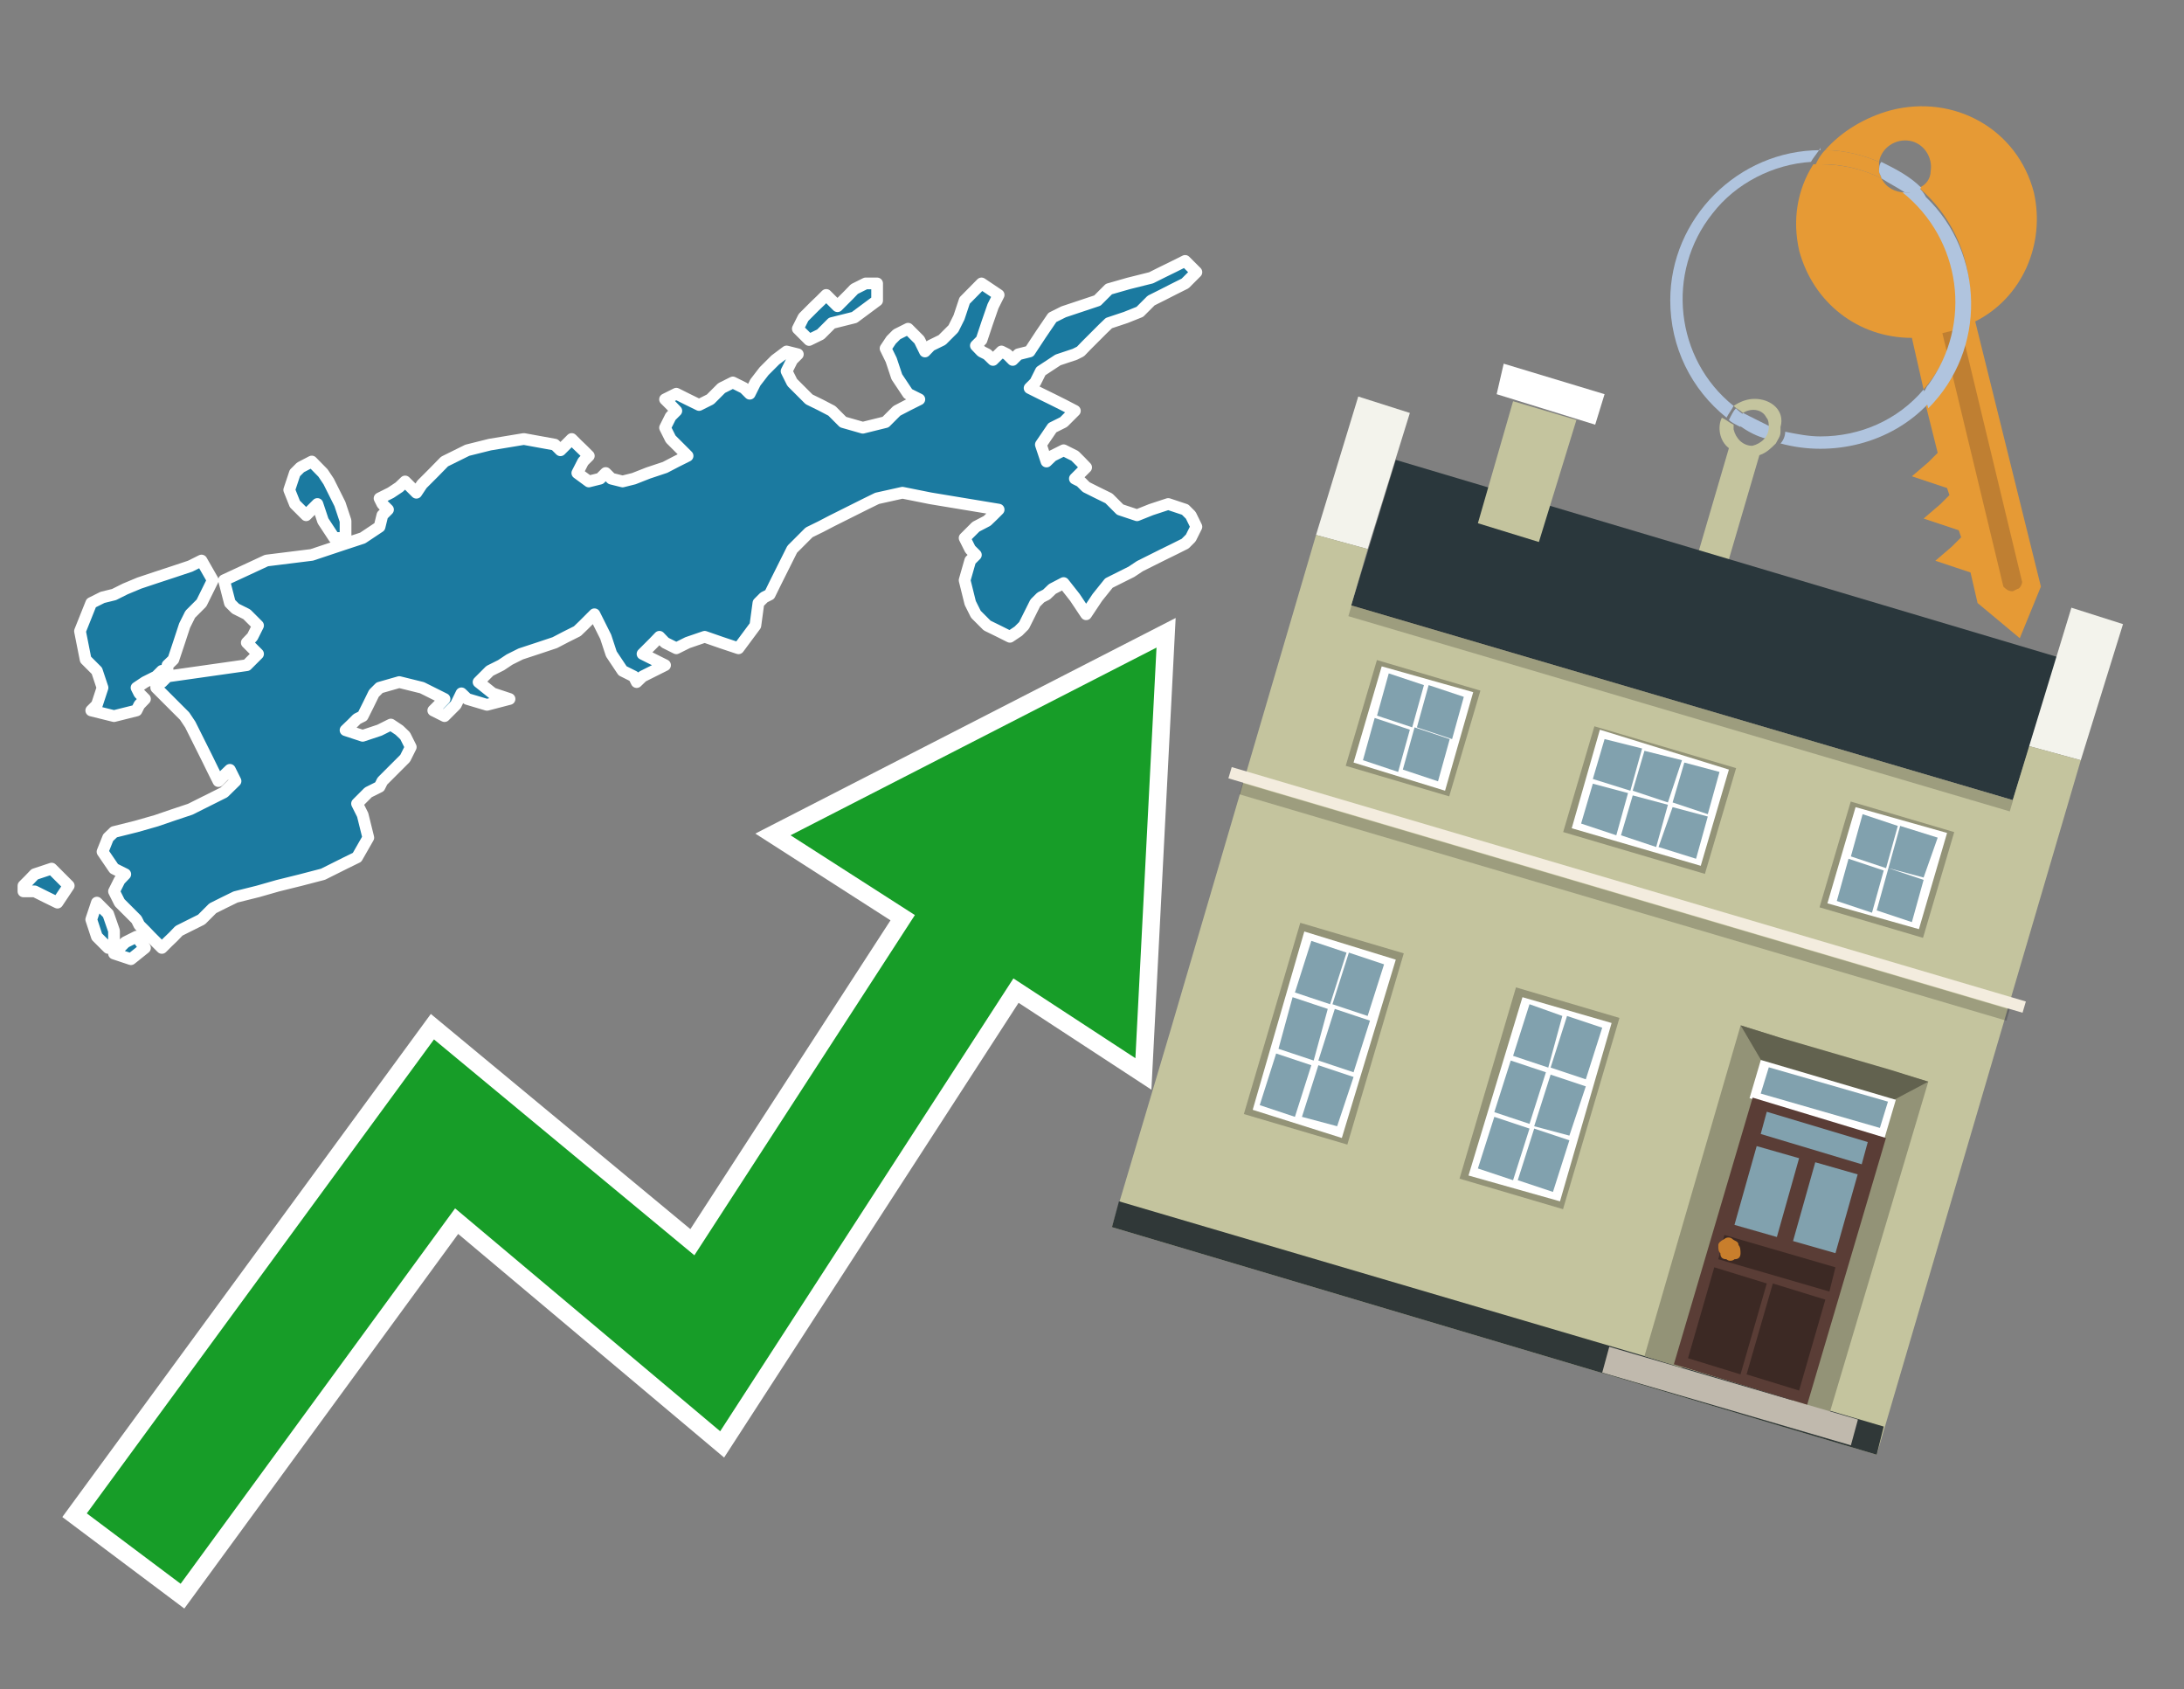 <?xml version="1.0" encoding="utf-8"?>
<!-- Generator: Adobe Illustrator 26.0.3, SVG Export Plug-In . SVG Version: 6.00 Build 0)  -->
<svg version="1.1" id="Text" xmlns="http://www.w3.org/2000/svg" xmlns:xlink="http://www.w3.org/1999/xlink" x="0px" y="0px"
	 width="93.1px" height="72px" viewBox="0 0 93.1 72" style="enable-background:new 0 0 93.1 72;" xml:space="preserve">
<rect x="0" y="0" width="93.1" height="72" fill="#808080" stroke="none"/>
<style type="text/css">
	.st0{fill:#1B7AA0;stroke:#FFFFFF;stroke-width:0.5;stroke-linejoin:round;}
	.st1{fill:none;stroke:#FFFFFF;stroke-width:1.5;stroke-miterlimit:10;}
	.st2{fill:#179D28;}
	.st3{fill:#E69A35;}
	.st4{fill:#B0C4DE;}
	.st5{fill:#C4C49E;}
	.st6{fill:#BF7F32;}
	.st7{fill-rule:evenodd;clip-rule:evenodd;fill:#2A373C;}
	.st8{fill-rule:evenodd;clip-rule:evenodd;fill:#F3F3EC;}
	.st9{fill-rule:evenodd;clip-rule:evenodd;fill:#C4C49E;}
	.st10{fill-rule:evenodd;clip-rule:evenodd;fill:#303838;}
	.st11{opacity:0.2;fill-rule:evenodd;clip-rule:evenodd;}
	.st12{fill-rule:evenodd;clip-rule:evenodd;fill:#F3ECDE;}
	.st13{fill-rule:evenodd;clip-rule:evenodd;fill:#FFFFFF;}
	.st14{fill-rule:evenodd;clip-rule:evenodd;fill:#939377;}
	.st15{fill-rule:evenodd;clip-rule:evenodd;fill:#C0B9AD;}
	.st16{fill-rule:evenodd;clip-rule:evenodd;fill:#62624F;}
	.st17{fill:#FFFFFF;}
	.st18{fill:#5A3D36;}
	.st19{fill:#81A1AE;}
	.st20{fill:#3C2924;}
	.st21{fill:#C87E2C;}
	.st22{fill-rule:evenodd;clip-rule:evenodd;fill:#81A1AE;}
</style>
<path class="st0" d="M5.1,40.4L5.34,40.16L5.82,39.92L6.18,40.4L5.58,40.88L4.86,40.64L4.86,40.4ZM4.61,40.4L4.37,40.16L4.13,39.92L3.89,39.19L4.13,38.47L4.37,38.71L4.61,38.95L4.86,39.67L4.86,40.4ZM1.0,37.75L1.24,37.51L1.48,37.26L2.2,37.02L2.93,37.75L2.45,38.47L1.96,38.23L1.48,37.99L1.0,37.99ZM6.9,28.59L6.66,28.83L6.18,29.07L5.82,29.31L5.94,29.55L6.18,29.79L5.94,30.04L5.82,30.28L4.86,30.52L3.89,30.28L4.13,30.04L4.37,29.31L4.13,28.59L3.89,28.35L3.65,28.11L3.41,26.9L3.89,25.7L4.37,25.46L4.86,25.34L5.34,25.1L5.94,24.85L6.66,24.61L7.39,24.37L8.11,24.13L8.59,23.89L9.07,24.73L8.59,25.7L8.11,26.18L7.87,26.66L7.63,27.39L7.39,28.11L7.14,28.35L7.14,28.59ZM6.9,29.07L7.14,28.83L8.83,28.59L10.52,28.35L10.76,28.11L11.0,27.87L10.76,27.63L10.52,27.39L10.76,27.14L11.0,26.66L10.52,26.18L10.04,25.94L9.8,25.7L9.55,24.73L11.36,23.89L13.29,23.65L14.01,23.41L14.73,23.17L15.46,22.93L16.18,22.45L16.3,21.96L16.54,21.72L16.3,21.48L16.18,21.24L16.66,21.0L17.02,20.76L17.27,20.52L17.51,20.76L17.75,21.0L17.99,20.64L18.47,20.16L18.95,19.67L19.92,19.19L20.88,18.95L22.33,18.71L23.65,18.95L23.89,19.19L24.13,18.95L24.37,18.71L24.61,18.95L24.86,19.19L25.1,19.43L24.86,19.67L24.61,20.16L25.1,20.52L25.58,20.4L25.82,20.16L26.06,20.4L26.54,20.52L27.02,20.4L27.63,20.16L28.35,19.92L28.83,19.67L29.31,19.43L29.07,19.19L28.83,18.95L28.59,18.71L28.35,18.23L28.59,17.75L28.83,17.51L28.59,17.26L28.35,17.02L28.83,16.78L29.31,17.02L29.8,17.26L30.28,17.02L30.52,16.78L30.76,16.54L31.24,16.3L31.72,16.54L31.96,16.78L32.2,16.3L32.57,15.82L33.05,15.34L33.53,14.98L34.01,15.1L33.77,15.34L33.53,15.82L33.77,16.3L34.01,16.54L34.25,16.78L34.49,17.02L34.98,17.26L35.46,17.51L35.7,17.75L35.94,17.99L36.78,18.23L37.75,17.99L37.99,17.75L38.23,17.51L38.71,17.26L39.19,17.02L38.71,16.78L38.23,16.06L37.99,15.34L37.75,14.85L37.99,14.49L38.23,14.25L38.71,14.01L39.19,14.49L39.43,14.98L39.67,14.73L40.16,14.49L40.64,14.01L40.88,13.53L41.12,12.81L41.84,12.08L42.57,12.57L42.33,13.05L42.08,13.77L41.84,14.49L41.6,14.73L41.84,14.98L42.08,15.1L42.33,15.34L42.57,15.1L42.69,14.98L42.93,15.1L43.17,15.34L43.41,15.1L43.89,14.98L44.37,14.25L44.86,13.53L45.34,13.29L46.06,13.05L46.78,12.81L47.02,12.57L47.27,12.32L48.11,12.08L49.07,11.84L49.55,11.6L50.04,11.36L50.52,11.12L51.0,11.6L50.52,12.08L50.04,12.32L49.55,12.57L49.07,12.81L48.83,13.05L48.59,13.29L47.99,13.53L47.27,13.77L47.02,14.01L46.78,14.25L46.54,14.49L46.3,14.73L46.06,14.98L45.82,15.1L45.1,15.34L44.37,15.82L44.13,16.3L43.89,16.54L44.37,16.78L44.86,17.02L45.34,17.26L45.82,17.51L45.58,17.75L45.34,17.99L44.86,18.23L44.37,18.95L44.61,19.67L44.86,19.43L45.34,19.19L45.82,19.43L46.06,19.67L46.3,19.92L46.06,20.16L45.82,20.4L46.06,20.52L46.3,20.76L46.78,21.0L47.27,21.24L47.51,21.48L47.75,21.72L48.47,21.96L49.07,21.72L49.8,21.48L50.52,21.72L50.76,21.96L51.0,22.45L50.76,22.93L50.52,23.17L50.04,23.41L49.55,23.65L49.07,23.89L48.59,24.13L48.23,24.37L47.75,24.61L47.27,24.85L46.78,25.46L46.3,26.18L45.82,25.46L45.34,24.85L44.86,25.1L44.61,25.34L44.37,25.46L44.13,25.7L43.89,26.18L43.65,26.66L43.41,26.9L43.05,27.14L42.57,26.9L42.08,26.66L41.6,26.18L41.36,25.7L41.12,24.73L41.36,23.89L41.6,23.65L41.36,23.41L41.12,22.93L41.6,22.45L42.08,22.2L42.33,21.96L42.57,21.72L41.12,21.48L39.67,21.24L38.47,21.0L37.39,21.24L36.9,21.48L36.42,21.72L35.94,21.96L35.46,22.2L34.98,22.45L34.49,22.69L34.25,22.93L34.01,23.17L33.77,23.41L33.53,23.89L33.29,24.37L33.05,24.85L32.81,25.34L32.57,25.46L32.33,25.7L32.2,26.66L31.48,27.63L30.76,27.39L30.04,27.14L29.31,27.39L28.83,27.63L28.35,27.39L28.11,27.14L27.87,27.39L27.63,27.63L27.39,27.87L27.87,28.11L28.35,28.35L27.87,28.59L27.39,28.83L27.14,29.07L27.02,28.83L26.54,28.59L26.06,27.87L25.82,27.14L25.58,26.66L25.34,26.18L25.1,26.42L24.86,26.66L24.61,26.9L24.13,27.14L23.65,27.39L22.93,27.63L22.2,27.87L21.72,28.11L21.36,28.35L20.88,28.59L20.4,29.07L21.0,29.55L21.72,29.79L20.76,30.04L19.92,29.79L19.67,29.55L19.43,30.04L18.95,30.52L18.47,30.28L18.71,30.04L18.95,29.79L18.47,29.55L17.99,29.31L17.02,29.07L16.18,29.31L15.94,29.55L15.7,30.04L15.46,30.52L15.22,30.64L14.98,30.88L14.73,31.12L15.46,31.36L16.18,31.12L16.66,30.88L17.02,31.12L17.27,31.36L17.51,31.84L17.27,32.32L17.02,32.57L16.78,32.81L16.54,33.05L16.3,33.29L16.18,33.53L15.7,33.77L15.22,34.25L15.46,34.73L15.7,35.7L15.22,36.54L14.73,36.78L14.25,37.02L13.77,37.26L12.81,37.51L11.84,37.75L11.0,37.99L10.04,38.23L9.55,38.47L9.07,38.71L8.83,38.95L8.59,39.19L8.11,39.43L7.63,39.67L7.39,39.92L7.14,40.16L6.9,40.4L6.66,40.16L6.42,39.92L6.18,39.67L5.94,39.43L5.82,39.19L5.58,38.95L5.34,38.71L5.1,38.47L4.86,37.99L5.1,37.51L5.34,37.26L4.86,37.02L4.37,36.3L4.61,35.7L4.86,35.46L5.82,35.22L6.66,34.98L7.39,34.73L8.11,34.49L8.59,34.25L9.07,34.01L9.55,33.77L10.04,33.29L9.8,32.81L9.55,33.05L9.31,33.29L9.07,32.81L8.83,32.32L8.59,31.84L8.35,31.36L8.11,30.88L7.87,30.52L7.63,30.28L7.39,30.04L7.14,29.79L6.9,29.55L6.66,29.31L6.66,29.07ZM14.25,22.93L13.77,22.2L13.53,21.48L13.29,21.72L13.05,21.96L12.81,21.72L12.57,21.48L12.33,20.88L12.57,20.16L12.81,19.92L13.29,19.67L13.77,20.16L14.01,20.52L14.25,21.0L14.49,21.48L14.73,22.2L14.73,22.93ZM37.39,12.81L36.42,13.53L35.46,13.77L35.22,14.01L34.98,14.25L34.49,14.49L34.01,14.01L34.25,13.53L34.49,13.29L34.73,13.05L34.98,12.81L35.22,12.57L35.46,12.81L35.7,13.05L35.94,12.81L36.18,12.57L36.42,12.32L36.9,12.08L37.39,12.08Z"/>
<polygon class="st1" points="49.3,27.6 33.7,35.6 39,39 29.6,53.5 18.5,44.3 3.7,64.5 7.7,67.5 19.4,51.5 30.7,61 43.2,41.7 
	48.4,45.1 "/>
<polygon class="st2" points="49.3,27.6 33.7,35.6 39,39 29.6,53.5 18.5,44.3 3.7,64.5 7.7,67.5 19.4,51.5 30.7,61 43.2,41.7 
	48.4,45.1 "/>
<path class="st3" d="M80.2,7.6c0-0.1-0.1-0.2-0.1-0.3c0-0.1,0-0.3,0-0.4c-0.7-0.3-1.5-0.5-2.3-0.5c-0.2,0.2-0.3,0.4-0.4,0.6
	c0.1,0,0.2,0,0.3,0C78.5,7,79.4,7.2,80.2,7.6z"/>
<path class="st4" d="M77.6,6.4c-3.5,0-6.4,2.9-6.4,6.4c0,2,0.9,3.8,2.4,5c0.1-0.2,0.2-0.3,0.3-0.5c-2.5-2-2.9-5.7-0.9-8.2
	c1-1.3,2.6-2.1,4.2-2.2c0.1-0.2,0.3-0.4,0.4-0.6V6.4z"/>
<path class="st3" d="M84.2,13.7c2-1,3-3.3,2.5-5.5C86,5.5,83.3,4,80.6,4.7c-1.1,0.3-2.1,0.9-2.8,1.7c0.8,0,1.6,0.2,2.3,0.5
	c0.1-0.6,0.7-1,1.3-0.9c0.6,0.1,1,0.7,0.9,1.3c0,0.3-0.2,0.6-0.5,0.7c2.7,2.3,2.9,6.4,0.6,9c-0.1,0.1-0.2,0.2-0.3,0.3l0.5,2
	l-0.4,0.4l-0.7,0.6l0.9,0.3l0.6,0.2l0.1,0.3l-0.4,0.4L82,22.1l0.9,0.3l0.6,0.2l0.1,0.3l-0.4,0.4l-0.7,0.6l0.9,0.3l0.6,0.2l0.3,1.3
	l1.8,1.5L87,25L84.2,13.7z"/>
<path class="st3" d="M81.2,8.2c-0.4,0-0.8-0.2-1-0.6C79.4,7.2,78.5,7,77.6,7c-0.1,0-0.2,0-0.3,0c-0.7,1.1-0.9,2.4-0.6,3.7
	c0.6,2.2,2.5,3.7,4.8,3.7l0.5,2.2c2.1-2.4,1.9-6.1-0.6-8.2C81.3,8.3,81.2,8.3,81.2,8.2z"/>
<path class="st4" d="M74.1,18.1c0.4,0.3,0.8,0.5,1.2,0.6c0.1-0.1,0.2-0.3,0.2-0.5l0,0c-0.4-0.2-0.8-0.4-1.2-0.6
	C74.2,17.8,74.1,17.9,74.1,18.1z"/>
<path class="st4" d="M74.4,17.7c-0.2-0.1-0.3-0.2-0.4-0.3c-0.1,0.1-0.2,0.3-0.3,0.5c0.1,0.1,0.3,0.2,0.5,0.3
	C74.1,17.9,74.2,17.8,74.4,17.7z"/>
<path class="st5" d="M74.8,17c-0.3,0-0.6,0.1-0.9,0.3c0.1,0.1,0.3,0.2,0.4,0.3c0.3-0.2,0.8-0.2,1,0.2c0.1,0.1,0.1,0.3,0.1,0.4l0,0
	c0,0.4-0.3,0.7-0.7,0.8c-0.4,0-0.7-0.3-0.8-0.7c0,0,0,0,0-0.1v-0.1c-0.2-0.1-0.3-0.2-0.5-0.3c-0.2,0.4-0.1,1,0.3,1.3l-1.7,5.8
	l1.3,0.3l1.7-5.8c0.3-0.1,0.5-0.3,0.7-0.5c0.1-0.2,0.2-0.3,0.2-0.5c0-0.1,0-0.1,0-0.2C76.1,17.5,75.5,17,74.8,17z"/>
<path class="st6" d="M86,25.1l-0.2,0.1c-0.2,0-0.3-0.1-0.4-0.2l0,0l-2.6-10.8l0.8-0.2l2.6,10.8C86.2,24.9,86.1,25.1,86,25.1L86,25.1
	z"/>
<path class="st4" d="M80.1,7.3c0,0.1,0.1,0.2,0.1,0.3c0.3,0.2,0.7,0.4,1,0.6c0.1,0,0.2,0,0.3,0c0.1,0,0.3-0.1,0.4-0.2
	c-0.5-0.5-1.1-0.8-1.7-1.1C80.1,7,80.1,7.2,80.1,7.3z"/>
<path class="st4" d="M77.6,18.6c-0.5,0-1-0.1-1.5-0.2c0,0.2-0.1,0.4-0.2,0.5c2.2,0.6,4.7,0,6.3-1.7L82,16.6
	C80.9,17.9,79.3,18.6,77.6,18.6z"/>
<path class="st4" d="M81.8,8c-0.1,0.1-0.2,0.1-0.4,0.2c-0.1,0-0.2,0-0.3,0c2.5,2,3,5.6,1.1,8.2c-0.1,0.1-0.1,0.2-0.2,0.3l0.2,0.7
	c2.5-2.5,2.4-6.6-0.1-9C82,8.2,81.9,8.1,81.8,8L81.8,8z"/>
<g>
	<polygon class="st7" points="57.6,25.8 85.8,34.1 87.7,28 59.5,19.6 57.6,25.8 	"/>
	<polygon class="st8" points="56.1,22.8 58.3,23.4 60.1,17.6 57.9,16.9 56.1,22.8 	"/>
	<polygon class="st8" points="86.5,31.8 88.7,32.4 90.5,26.6 88.3,25.9 86.5,31.8 	"/>
	<polygon class="st9" points="49.9,43.9 56.1,22.8 58.3,23.4 57.6,25.8 85.8,34.1 86.5,31.8 88.7,32.4 80,62 47.4,52.3 	"/>
	<polygon class="st10" points="47.4,52.3 47.7,51.2 80.3,60.8 80,62 47.4,52.3 	"/>
	<rect x="56.9" y="30" transform="matrix(-0.959 -0.283 0.283 -0.959 131.75 79.454)" class="st11" width="29.4" height="0.5"/>
	
		<rect x="51.7" y="37.7" transform="matrix(0.959 0.283 -0.283 0.959 13.595 -18.092)" class="st12" width="35.3" height="0.5"/>
	<rect x="52.2" y="38.2" transform="matrix(0.959 0.283 -0.283 0.959 13.721 -18.034)" class="st11" width="34.1" height="0.5"/>
	<polygon class="st9" points="64.5,17.1 67.2,17.9 65.6,23.1 63,22.3 64.5,17.1 	"/>
	<polygon class="st13" points="64.1,15.5 68.4,16.8 68,18.1 63.8,16.8 64.1,15.5 	"/>
	<g>
		<polygon class="st14" points="82.2,46.1 80.5,45.6 76.4,59.7 78,60.2 82.2,46.1 		"/>
		<polygon class="st15" points="78.9,61.6 79.2,60.5 68.6,57.4 68.3,58.5 78.9,61.6 		"/>
		<polygon class="st14" points="74.2,43.7 75.8,44.2 71.7,58.3 70.1,57.8 74.2,43.7 		"/>
		<polygon class="st16" points="75.8,44.2 80.6,45.6 82.2,46.1 80.5,47 80.1,47.2 75.4,45.8 75.2,45.4 74.2,43.7 		"/>
		<g>
			<rect x="74.7" y="46" transform="matrix(0.959 0.283 -0.283 0.959 16.442 -20.079)" class="st17" width="6" height="1.7"/>
			<g transform="matrix( 0.861, 0, 0, 0.861, 2148,666.7) ">
				<g>
					<g id="Symbol_9_0_Layer2_0_MEMBER_8_MEMBER_12_MEMBER_0_FILL_00000049921152098945666450000014699782987459267995_">
						<path class="st18" d="M-2408-720l6.6,2l-3.9,13.2l-6.6-2L-2408-720z"/>
					</g>
				</g>
			</g>
			<g transform="matrix( 0.861, 0, 0, 0.861, 2148,666.7) ">
				<g>
					<g id="Symbol_9_0_Layer2_0_MEMBER_8_MEMBER_12_MEMBER_1_MEMBER_1_FILL_00000142178311867167569220000008720650069401934729_">
						<path class="st19" d="M-2405.7-717l-1.1,3.9l-2.1-0.6l1.1-3.9L-2405.7-717z"/>
					</g>
				</g>
			</g>
			<g transform="matrix( 0.861, 0, 0, 0.861, 2148,666.7) ">
				<g>
					<g id="Symbol_9_0_Layer2_0_MEMBER_8_MEMBER_12_MEMBER_1_MEMBER_1_FILL_00000046315213654849873230000014282782815869738394_">
						<path class="st19" d="M-2402.8-716.2l-1.1,3.9l-2.1-0.6l1.1-3.9L-2402.8-716.2z"/>
					</g>
				</g>
			</g>
			<g transform="matrix( 0.861, 0, 0, 0.861, 2148,666.7) ">
				<g>
					<g id="Symbol_9_0_Layer2_0_MEMBER_8_MEMBER_12_MEMBER_2_MEMBER_0_FILL_00000043446982811857646660000002316786087831587507_">
						<path class="st20" d="M-2408.3-706.3l1.3-4.5l2.6,0.8l-1.3,4.5L-2408.3-706.3z"/>
					</g>
				</g>
			</g>
			<g transform="matrix( 0.861, 0, 0, 0.861, 2148,666.7) ">
				<g>
					<g id="Symbol_9_0_Layer2_0_MEMBER_8_MEMBER_12_MEMBER_2_MEMBER_1_FILL_00000024699968063525176030000004099459938707973536_">
						<path class="st20" d="M-2411.2-707.1l1.3-4.5l2.6,0.8l-1.3,4.5L-2411.2-707.1z"/>
					</g>
				</g>
			</g>
			<g transform="matrix( 0.861, 0, 0, 0.861, 2148,666.7) ">
				<g>
					<g id="Symbol_9_0_Layer2_0_MEMBER_8_MEMBER_12_MEMBER_2_MEMBER_1_FILL_00000103968558413932076870000017021065795927275411_">
						<path class="st20" d="M-2409.7-712l0.3-1.2l5.5,1.6l-0.3,1.2L-2409.7-712z"/>
					</g>
				</g>
			</g>
			<g transform="matrix( 0.861, 0, 0, 0.861, 2148,666.7) ">
				<g>
					<g id="Symbol_9_0_Layer2_0_MEMBER_8_MEMBER_12_MEMBER_2_MEMBER_1_FILL_00000029026281331453061660000014079355316314899619_">
						<path class="st19" d="M-2407.6-718.2l0.3-1.1l5,1.5l-0.3,1.1L-2407.6-718.2z"/>
					</g>
				</g>
			</g>
			<g transform="matrix( 0.861, 0, 0, 0.861, 2148,666.7) ">
				<g>
					<g id="Symbol_9_0_Layer2_0_MEMBER_8_MEMBER_13_FILL_00000101803169791889663960000002967125529223287951_">
						<path class="st21" d="M-2409.7-712.7c0-0.1,0.1-0.2,0.3-0.3c0.1-0.1,0.3-0.1,0.4,0s0.3,0.1,0.3,0.3c0.1,0.1,0.1,0.3,0.1,0.4
							c0,0.2-0.1,0.3-0.3,0.3c-0.1,0.1-0.3,0.1-0.4,0c-0.2,0-0.3-0.1-0.3-0.3C-2409.7-712.4-2409.7-712.5-2409.7-712.7z"/>
					</g>
				</g>
			</g>
			<g transform="matrix( 0.861, 0, 0, 0.861, 2148,666.7) ">
				<g>
					<g id="Symbol_9_0_Layer2_0_MEMBER_8_MEMBER_12_MEMBER_2_MEMBER_1_FILL_00000097473732691964412590000002355945827064430988_">
						<path class="st19" d="M-2407.6-720.2l0.4-1.3l5.9,1.7l-0.4,1.3L-2407.6-720.2z"/>
					</g>
				</g>
			</g>
		</g>
	</g>
	<g>
		
			<rect x="54.1" y="39.9" transform="matrix(-0.959 -0.283 0.283 -0.959 98.025 102.357)" class="st14" width="4.6" height="8.5"/>
		<polygon class="st13" points="59.5,40.9 55.6,39.7 53.4,47.3 57.2,48.5 59.5,40.9 		"/>
		<path class="st22" d="M59,41.1l-0.7,2.2l-1.5-0.5l0.7-2.2L59,41.1L59,41.1z M57.4,40.6l-0.7,2.2l-1.5-0.5l0.7-2.2L57.4,40.6
			L57.4,40.6z M55.1,42.5l1.5,0.5L56,45.2l-1.5-0.5L55.1,42.5L55.1,42.5z M54.4,44.9l1.5,0.5l-0.7,2.2l-1.5-0.5L54.4,44.9L54.4,44.9
			z M55.5,47.6l0.7-2.2l1.5,0.5L57,48L55.5,47.6L55.5,47.6z M57.7,45.7l-1.5-0.5l0.7-2.2l1.5,0.5L57.7,45.7L57.7,45.7z"/>
	</g>
	<g>
		
			<rect x="58" y="28.7" transform="matrix(-0.959 -0.283 0.283 -0.959 109.277 77.878)" class="st14" width="4.6" height="4.7"/>
		<polygon class="st13" points="62.8,29.5 58.9,28.4 57.7,32.5 61.6,33.7 62.8,29.5 		"/>
		<path class="st22" d="M62.4,29.7l-0.5,1.8L60.4,31l0.5-1.8L62.4,29.7L62.4,29.7z M60.7,29.2L60.2,31l-1.5-0.5l0.5-1.8L60.7,29.2
			L60.7,29.2z M58.6,30.6l1.5,0.5l-0.5,1.8l-1.5-0.5L58.6,30.6L58.6,30.6z M61.3,33.3l-1.5-0.5l0.5-1.8l1.5,0.5L61.3,33.3L61.3,33.3
			z"/>
	</g>
	<g>
		
			<rect x="67.2" y="31.6" transform="matrix(-0.959 -0.283 0.283 -0.959 128.179 86.567)" class="st14" width="6.3" height="4.7"/>
		<polygon class="st13" points="73.7,32.8 68.2,31.1 67,35.3 72.5,36.9 73.7,32.8 		"/>
		<polygon class="st22" points="71.7,32.4 71.1,34.2 69.6,33.7 70.1,32 71.7,32.4 		"/>
		<polygon class="st22" points="70,31.9 69.5,33.7 67.9,33.2 68.4,31.5 70,31.9 		"/>
		<polygon class="st22" points="67.9,33.4 69.4,33.8 68.9,35.6 67.4,35.1 67.9,33.4 		"/>
		<polygon class="st22" points="69.6,33.9 71.1,34.3 70.6,36.1 69.1,35.6 69.6,33.9 		"/>
		<polygon class="st22" points="73.3,32.9 72.8,34.7 71.3,34.2 71.8,32.5 73.3,32.9 		"/>
		<polygon class="st22" points="71.3,34.4 72.8,34.8 72.3,36.6 70.7,36.1 71.3,34.4 		"/>
	</g>
	<g>
		
			<rect x="78.1" y="34.6" transform="matrix(-0.959 -0.283 0.283 -0.959 147.081 95.255)" class="st14" width="4.6" height="4.7"/>
		<polygon class="st13" points="83,35.5 79.1,34.4 77.9,38.5 81.8,39.6 83,35.5 		"/>
		<path class="st22" d="M82.6,35.7L82,37.4L80.5,37l0.5-1.8L82.6,35.7L82.6,35.7z M80.9,35.2l-0.5,1.8l-1.5-0.5l0.5-1.8L80.9,35.2
			L80.9,35.2z M78.8,36.6l1.5,0.5l-0.5,1.8l-1.5-0.5L78.8,36.6L78.8,36.6z M81.5,39.3L80,38.8l0.5-1.8l1.5,0.5L81.5,39.3L81.5,39.3z
			"/>
	</g>
	<g>
		
			<rect x="63.4" y="42.6" transform="matrix(-0.959 -0.283 0.283 -0.959 115.374 110.331)" class="st14" width="4.6" height="8.5"/>
		<polygon class="st13" points="68.7,43.6 64.9,42.5 62.6,50.1 66.5,51.2 68.7,43.6 		"/>
		<path class="st22" d="M68.3,43.8L67.6,46l-1.5-0.5l0.7-2.2L68.3,43.8L68.3,43.8z M66.6,43.3L66,45.5l-1.5-0.5l0.7-2.2L66.6,43.3
			L66.6,43.3z M64.4,45.2l1.5,0.5l-0.7,2.2l-1.5-0.5L64.4,45.2L64.4,45.2z M63.7,47.6l1.5,0.5l-0.7,2.2L63,49.8L63.7,47.6L63.7,47.6
			z M64.7,50.3l0.7-2.2l1.5,0.5l-0.7,2.2L64.7,50.3L64.7,50.3z M66.9,48.4L65.4,48l0.7-2.2l1.5,0.5L66.9,48.4L66.9,48.4z"/>
	</g>
</g>
</svg>
